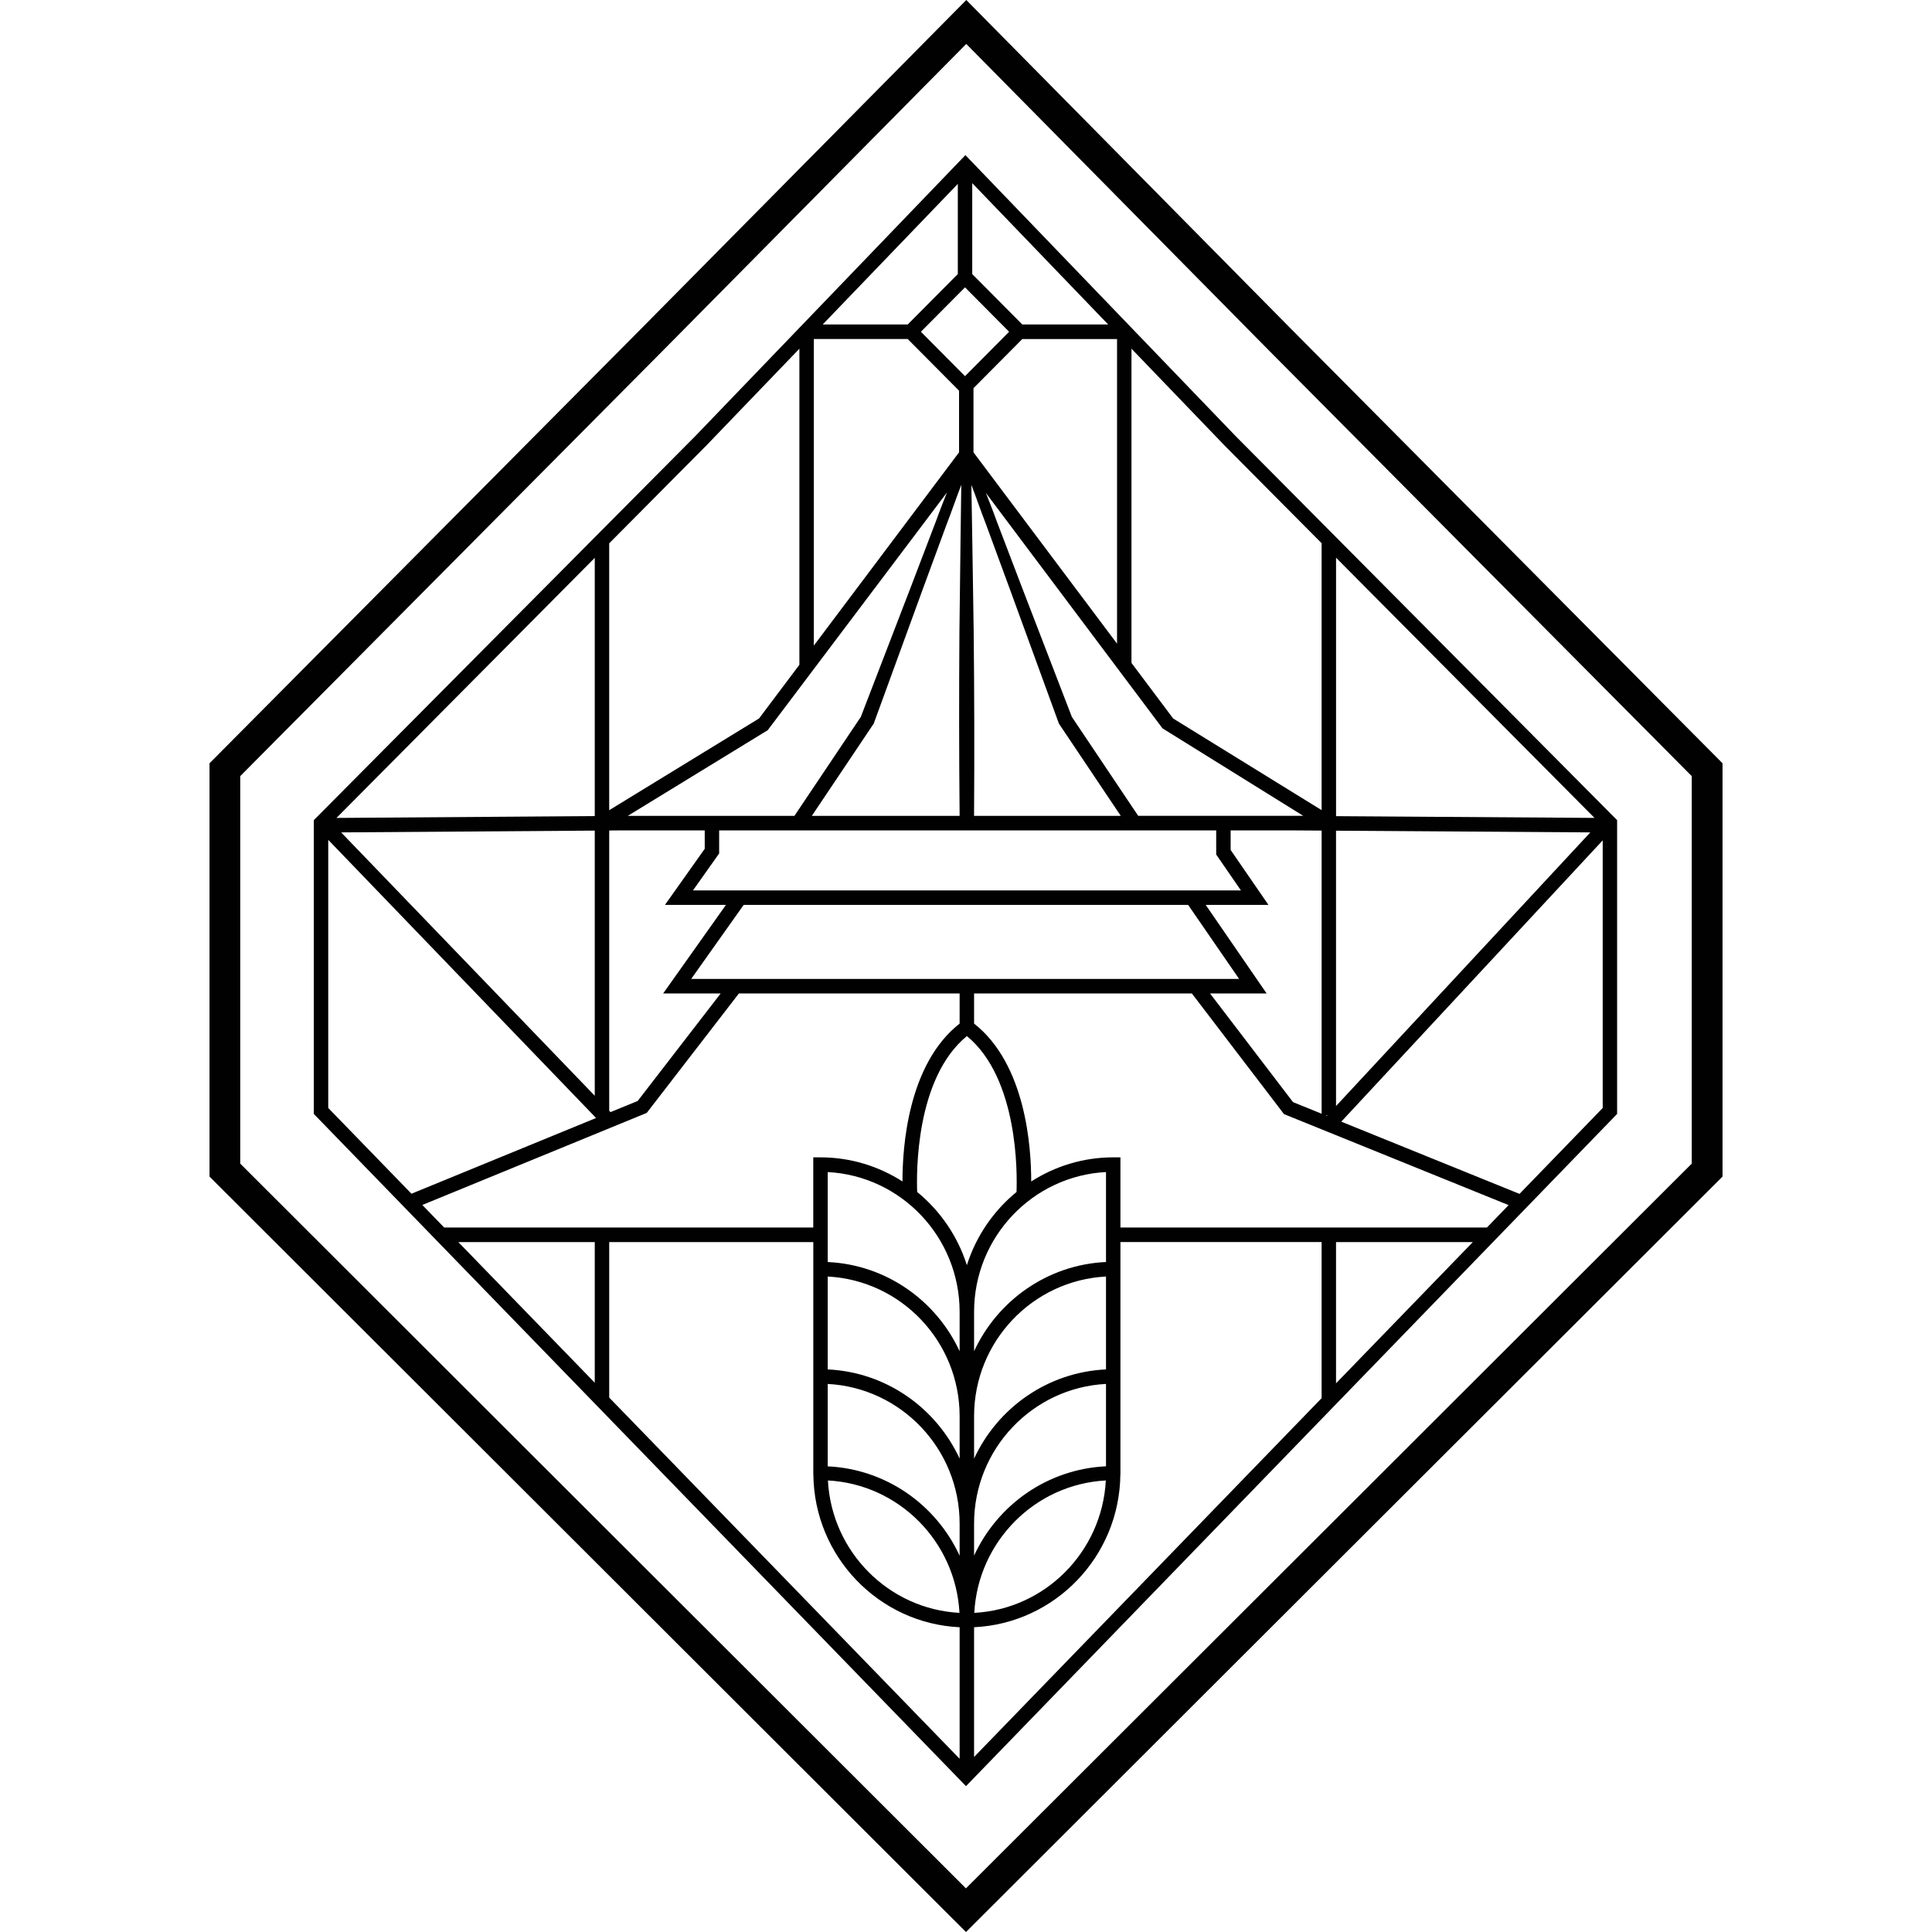 <?xml version="1.0" encoding="UTF-8"?>
<svg id="Ebene_1" xmlns="http://www.w3.org/2000/svg" version="1.1" viewBox="0 0 85.039 85.039">
  <!-- Generator: Adobe Illustrator 29.5.1, SVG Export Plug-In . SVG Version: 2.1.0 Build 141)  -->
  <defs>
    <style>
      .st0 {
        fill: #010101;
      }
    </style>
  </defs>
  <g id="g153">
    <path id="path155" class="st0" d="M74.463,51.219l-31.946,31.899-31.942-31.899v-17.058l9.086-9.147,9.485-9.549L42.531,1.934l13.364,13.534,9.483,9.547,9.086,9.147v17.058ZM56.853,14.503L42.532,0l-14.345,14.503-18.965,19.094v18.191l33.297,33.252,33.3-33.252v-18.191c-7.406-7.457-11.559-11.637-18.965-19.094"/>
  </g>
  <g id="g157">
    <path id="path159" class="st0" d="M70.184,36.001l-11.376-.077v-11.376l2.337,2.353,9.039,9.1ZM66.883,52.55l-7.845-3.179,11.507-12.382v11.78l-3.662,3.781ZM14.448,36.967l11.789,12.243-8.126,3.333-3.663-3.775-0-11.802ZM26.179,24.555v11.366l-11.369.081,7.287-7.337,4.082-4.11ZM31.074,19.627l4.112-4.278v13.912l-1.776,2.363-6.596,4.038v-11.747l4.259-4.288ZM58.807,36.564l11.193.075-11.193,12.045v-12.12ZM58.172,49.021l-1.258-.51-3.652-4.782h2.491l-2.682-3.898h2.762l-1.665-2.419v-.862h2.607l1.398.009v12.461ZM58.346,49.091h.083l-.023.025-.061-.025ZM49.317,54.031v-3.089h-.317c-1.329,0-2.565.393-3.611,1.062.005-1.493-.235-5.163-2.514-6.95v-1.325h9.587l4.001,5.24.052.069,9.888,4.006-.955.987h-16.132ZM58.807,54.671h6.022l-6.022,6.217v-6.217ZM42.875,71.624c3.557-.168,6.402-3.107,6.439-6.72h.003v-10.234h8.855v6.872l-15.297,15.793v-5.712ZM26.815,54.671h8.983v10.234h.003c.036,3.613,2.882,6.552,6.438,6.72v5.79l-15.424-15.899-0-6.846ZM26.179,54.671v6.191l-6.006-6.191,6.006 0ZM28.465,48.988l4.058-5.259h9.716v1.325c-2.279,1.787-2.519,5.456-2.515,6.949-1.046-.669-2.281-1.061-3.61-1.061h-.317v3.089h-16.245l-.963-.993,9.875-4.051ZM26.179,48.231l-11.163-11.592,11.163-.079v11.672ZM41.68,21.678c-.157.405-.32.808-.466,1.217l-1.107,2.901-2.217,5.758-2.923,4.358h-7.336l6.161-3.772,7.887-10.461ZM39.954,14.922l2.26,2.275v2.713l-6.392,8.506v-13.494h4.132ZM42.159,12.063l-2.205,2.219h-3.742l5.947-6.187v3.968ZM44.998,14.283l-2.204-2.219v-4.003l5.985,6.222h-3.781ZM49.168,28.332l-6.319-8.422v-.324c0-0.0 0-.001 0-.001h-0v-2.499l2.149-2.163h4.17v13.41ZM49.333,35.911h-6.459c.019-2.7.012-5.4-.016-8.1l-.063-4.113-.034-2.057-.005-.297c.223.572.417,1.155.641,1.726l1.072,2.914,2.128,5.833.012.034.022.032,2.701,4.028ZM42.476,12.648l1.941,1.955-1.941,1.954-1.942-1.954,1.942-1.955ZM38.437,31.881l.022-.032.012-.034,2.128-5.833,1.072-2.914c.224-.572.419-1.156.642-1.729l-.005.303-.028,2.057-.05,4.114c-.019,2.7-.018,5.4.009,8.099h-6.506l2.703-4.03ZM30.502,39.192l1.152-1.626v-1.016h21.878v1.062l1.088,1.58h-24.118ZM44.743,52.467c-1.012.828-1.782,1.944-2.185,3.222-.404-1.279-1.175-2.395-2.187-3.223-.032-.785-.089-4.995,2.187-6.862,2.273,1.865,2.216,6.079,2.185,6.863M48.682,55.548c-2.575.121-4.773,1.694-5.807,3.927v-1.729c0-3.293,2.577-5.99,5.807-6.157v3.959ZM36.433,56.188c3.229.168,5.806,2.857,5.806,6.149v1.866c-1.034-2.233-3.232-3.806-5.806-3.927v-4.088ZM48.682,60.276c-2.575.121-4.773,1.694-5.807,3.927v-1.866c0-3.292,2.578-5.982,5.807-6.149v4.088ZM42.239,57.747v1.729c-1.034-2.233-3.232-3.806-5.806-3.927v-3.959c3.23.167,5.806,2.864,5.806,6.157M42.232,70.992c-3.118-.165-5.626-2.69-5.79-5.828,3.118.165,5.625,2.69,5.79,5.828M36.433,64.542v-3.626c3.229.168,5.806,2.858,5.806,6.15v1.41c-1.03-2.238-3.228-3.811-5.806-3.933M48.674,65.164c-.165,3.139-2.672,5.663-5.79,5.828.165-3.139,2.672-5.663,5.79-5.828M42.875,68.475v-1.41c0-3.292,2.578-5.982,5.807-6.15v3.626c-2.579.123-4.777,1.695-5.807,3.933M30.423,43.089l2.31-3.258h19.565l2.243,3.258h-24.118ZM50.1,35.911l-2.921-4.356-2.218-5.758-1.107-2.901c-.143-.402-.303-.799-.458-1.197l7.771,10.359,6.197,3.852-7.265-0ZM27.479,36.55h3.54v.811l-1.751,2.47h2.684l-2.763,3.898h2.531l-3.651,4.731-1.197.491-.057-.06v-12.336l.664-.005ZM58.172,23.909v11.75l-6.534-4.034-1.835-2.446v-13.831l4.122,4.287,4.247,4.275ZM54.375,19.182l-11.882-12.354-11.876,12.354c-6.563,6.607-10.242,10.311-16.805,16.918v12.93l28.707,29.589,28.66-29.589v-12.93c-6.563-6.607-10.242-10.311-16.805-16.918"/>
  </g>
</svg>